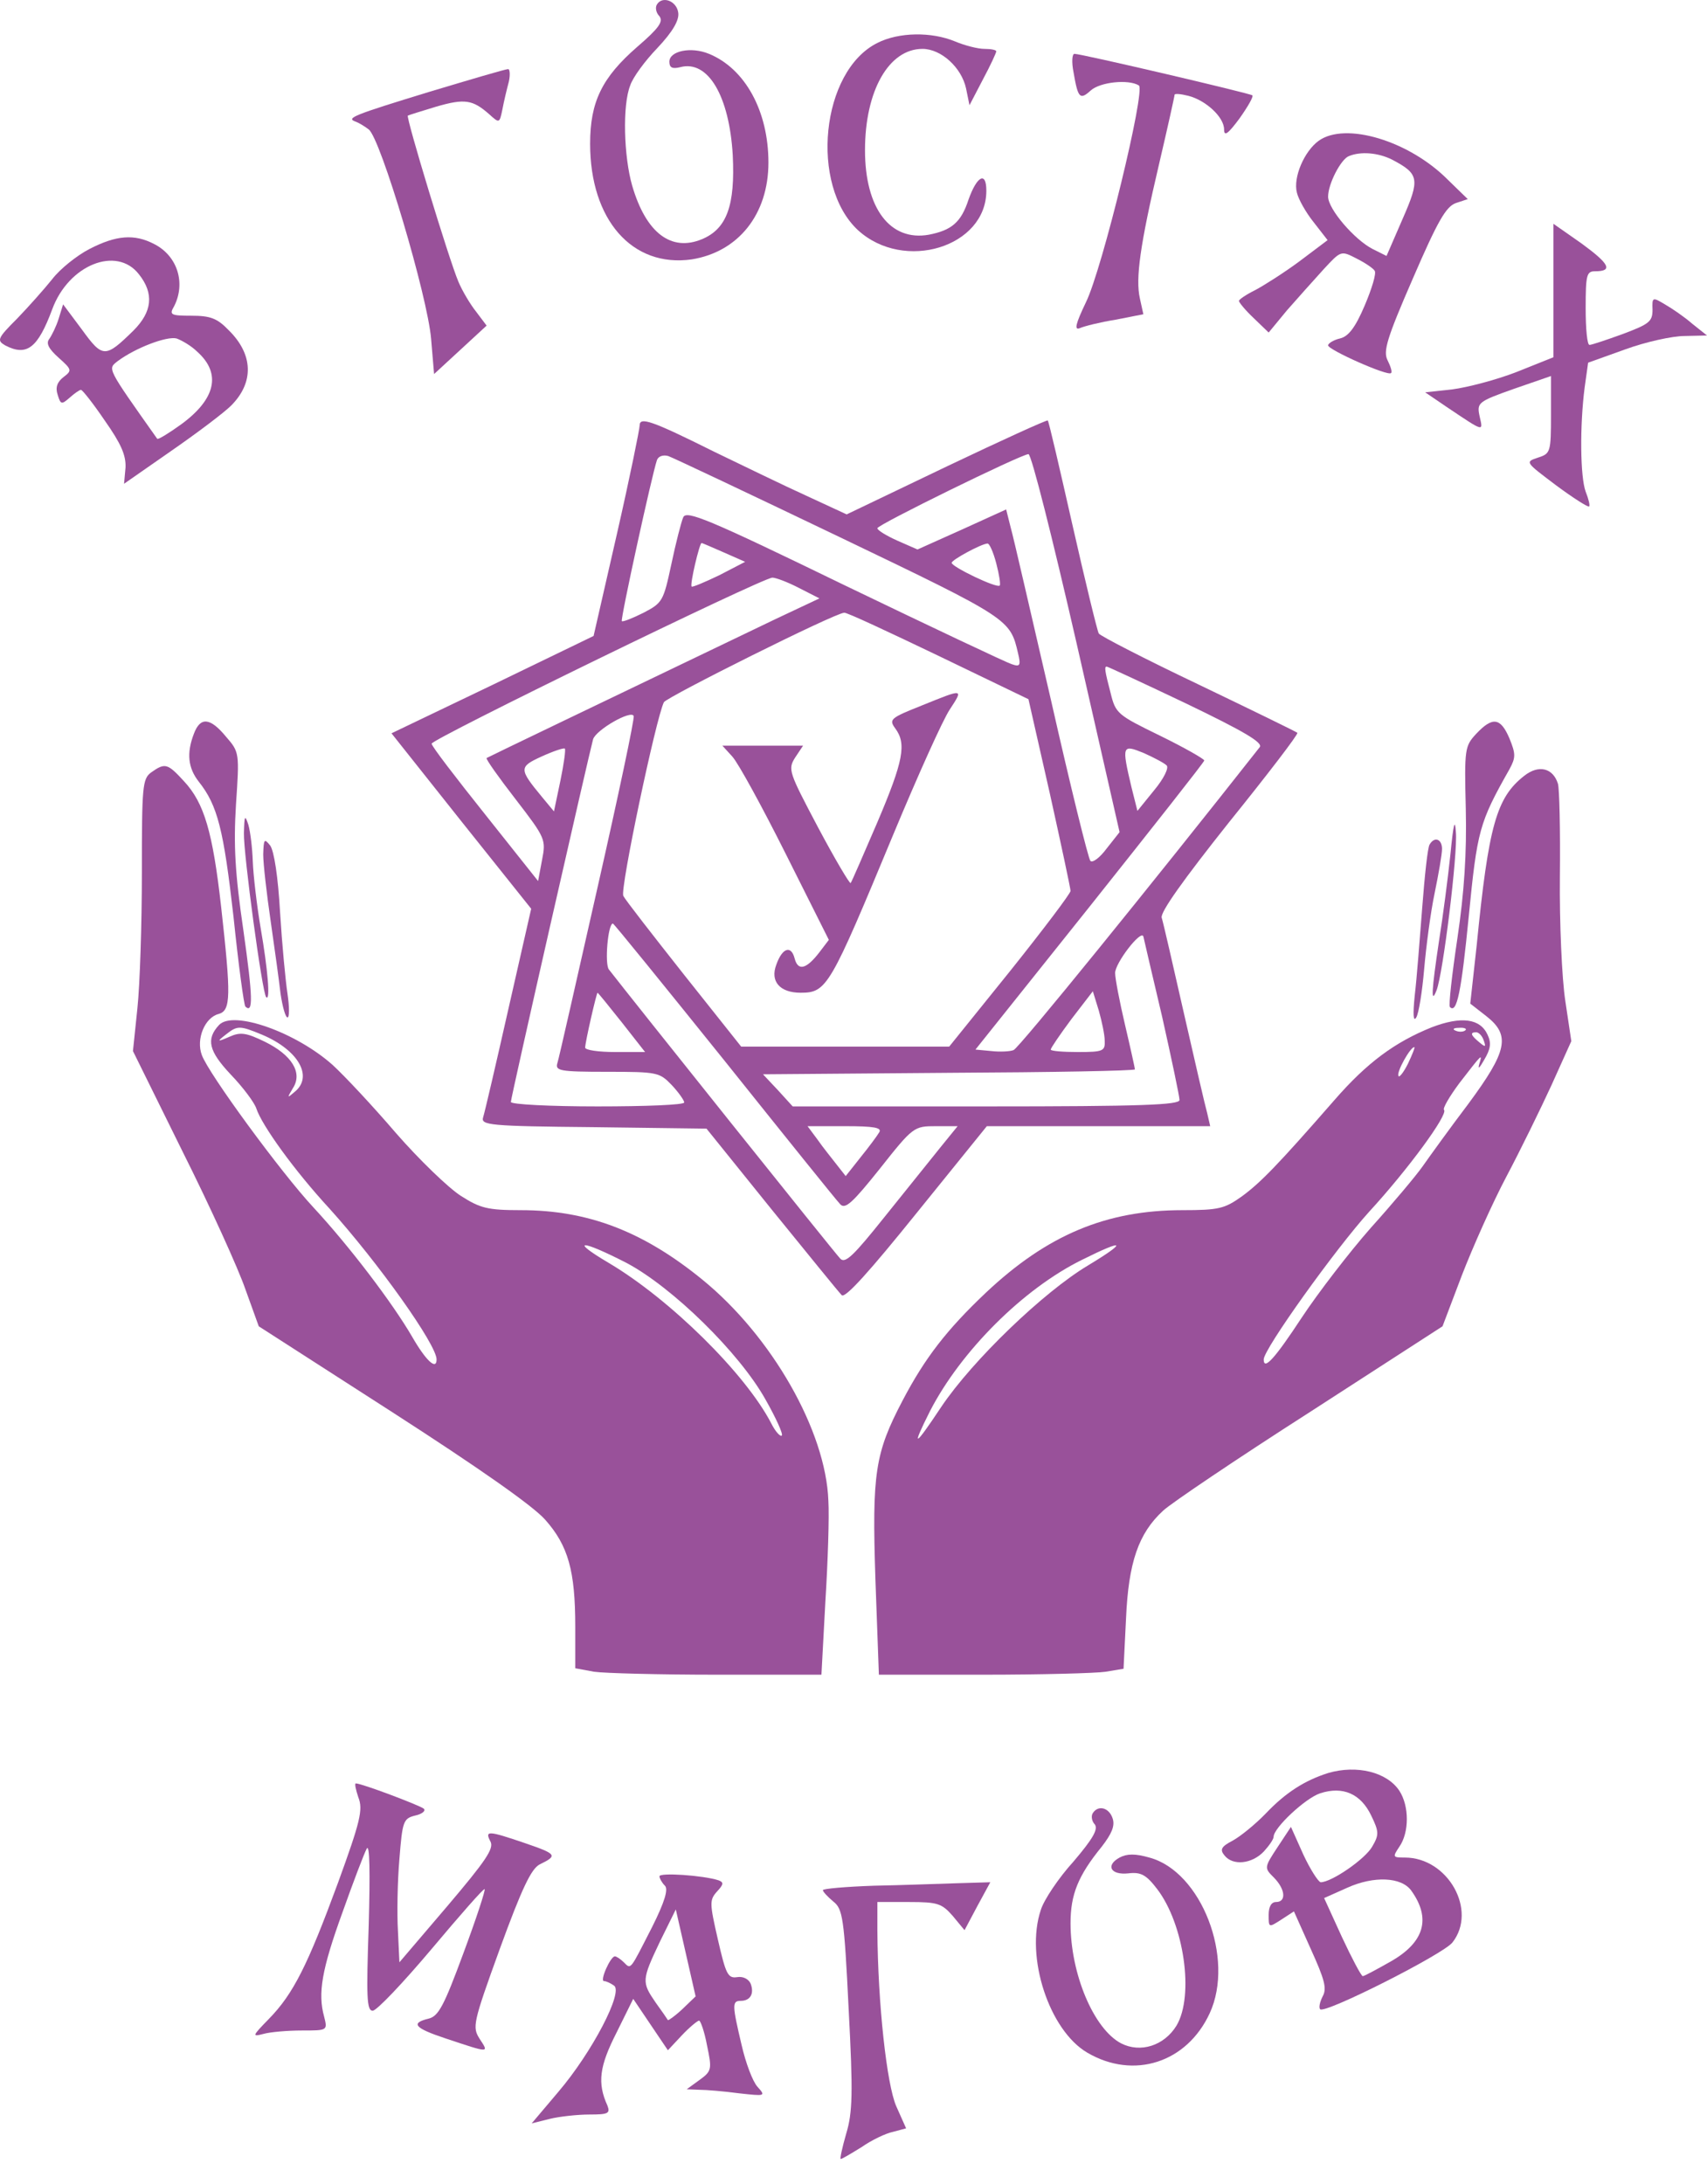 <?xml version="1.0" encoding="UTF-8"?> <svg xmlns="http://www.w3.org/2000/svg" width="61" height="78" viewBox="0 0 61 78" fill="none"> <path d="M23.477 0.158C23.407 0.264 23.442 0.458 23.566 0.581C23.707 0.775 23.548 1.005 22.769 1.676C21.513 2.77 21.088 3.635 21.088 5.135C21.088 7.853 22.592 9.565 24.716 9.265C26.38 9 27.46 7.659 27.46 5.806C27.46 3.97 26.628 2.452 25.336 1.923C24.699 1.658 23.92 1.817 23.92 2.205C23.92 2.417 24.026 2.47 24.309 2.399C25.3 2.135 26.061 3.423 26.185 5.541C26.274 7.341 25.973 8.171 25.088 8.542C23.991 9 23.088 8.33 22.592 6.635C22.291 5.594 22.238 3.758 22.521 3.052C22.61 2.77 23.052 2.17 23.495 1.711C24.044 1.128 24.274 0.722 24.238 0.458C24.185 0.034 23.672 -0.16 23.477 0.158Z" fill="#99519A"></path> <path d="M31.353 1.534C29.336 2.54 28.929 6.618 30.663 8.224C32.309 9.724 35.247 8.824 35.247 6.812C35.247 6.106 34.911 6.282 34.61 7.13C34.345 7.941 34.008 8.224 33.194 8.383C31.814 8.63 30.911 7.447 30.911 5.365C30.911 3.246 31.761 1.746 32.964 1.746C33.637 1.746 34.362 2.417 34.522 3.158L34.645 3.758L35.123 2.841C35.389 2.346 35.601 1.887 35.601 1.834C35.601 1.781 35.407 1.746 35.176 1.746C34.946 1.746 34.468 1.623 34.132 1.481C33.283 1.128 32.114 1.146 31.353 1.534Z" fill="#99519A"></path> <path d="M38.362 2.576C38.521 3.511 38.592 3.582 38.981 3.229C39.318 2.929 40.327 2.823 40.698 3.052C40.946 3.211 39.389 9.618 38.804 10.801C38.433 11.577 38.38 11.807 38.592 11.719C38.751 11.648 39.318 11.507 39.867 11.419L40.858 11.224L40.734 10.66C40.575 9.954 40.734 8.771 41.424 5.841C41.725 4.553 41.973 3.441 41.973 3.388C41.973 3.335 42.185 3.352 42.468 3.423C43.088 3.582 43.743 4.182 43.743 4.623C43.743 4.888 43.884 4.782 44.291 4.235C44.592 3.811 44.805 3.441 44.752 3.405C44.681 3.335 38.645 1.923 38.397 1.923C38.309 1.923 38.291 2.223 38.362 2.576Z" fill="#99519A"></path> <path d="M15.335 3.282C12.627 4.111 12.362 4.217 12.698 4.341C12.804 4.376 13.017 4.5 13.176 4.623C13.601 4.941 15.282 10.589 15.406 12.107L15.512 13.36L16.451 12.495L17.389 11.63L17.017 11.136C16.805 10.871 16.521 10.395 16.38 10.059C16.043 9.265 14.504 4.2 14.574 4.129C14.61 4.111 15.052 3.97 15.583 3.811C16.61 3.511 16.893 3.564 17.477 4.076C17.849 4.411 17.849 4.411 17.955 3.9C18.008 3.617 18.114 3.176 18.185 2.911C18.238 2.664 18.22 2.452 18.15 2.47C18.061 2.47 16.805 2.841 15.335 3.282Z" fill="#99519A"></path> <path d="M47.123 5.029C46.61 5.4 46.203 6.335 46.345 6.882C46.398 7.112 46.663 7.588 46.947 7.941L47.442 8.577L46.433 9.336C45.885 9.742 45.159 10.201 44.858 10.36C44.539 10.518 44.274 10.695 44.274 10.748C44.274 10.801 44.504 11.083 44.805 11.366L45.336 11.877L45.991 11.083C46.362 10.66 46.947 10.007 47.3 9.618C47.92 8.948 47.92 8.948 48.469 9.23C48.787 9.389 49.071 9.583 49.124 9.671C49.194 9.759 49.017 10.324 48.77 10.907C48.433 11.701 48.185 12.019 47.885 12.089C47.654 12.142 47.46 12.266 47.46 12.336C47.46 12.495 49.602 13.448 49.708 13.325C49.761 13.29 49.69 13.078 49.584 12.866C49.425 12.548 49.548 12.107 50.486 9.954C51.371 7.906 51.672 7.377 52.026 7.253L52.451 7.112L51.743 6.424C50.362 5.029 48.079 4.341 47.123 5.029ZM49.743 5.7C50.717 6.212 50.752 6.388 50.115 7.836L49.548 9.142L49.053 8.895C48.398 8.559 47.46 7.465 47.46 7.024C47.46 6.565 47.92 5.682 48.203 5.576C48.628 5.4 49.248 5.453 49.743 5.7Z" fill="#99519A"></path> <path d="M55.513 10.377V12.76L54.186 13.29C53.46 13.572 52.434 13.837 51.903 13.907L50.929 14.013L51.708 14.543C53.053 15.443 53 15.425 52.876 14.878C52.77 14.384 52.805 14.348 54.097 13.89L55.425 13.431V14.807C55.425 16.149 55.407 16.202 54.965 16.343C54.487 16.502 54.505 16.502 55.602 17.331C56.221 17.79 56.752 18.126 56.788 18.09C56.823 18.055 56.77 17.826 56.664 17.561C56.469 17.031 56.451 15.213 56.628 13.837L56.752 12.954L58.08 12.478C58.806 12.213 59.761 12.001 60.204 12.001L61 11.983L60.469 11.56C60.186 11.313 59.743 11.013 59.496 10.871C59.053 10.607 59.036 10.607 59.053 11.066C59.053 11.489 58.929 11.577 57.991 11.93C57.407 12.142 56.876 12.319 56.805 12.319C56.717 12.336 56.664 11.736 56.664 11.013C56.664 9.812 56.699 9.689 57 9.689C57.655 9.689 57.513 9.424 56.522 8.7L55.513 7.994V10.377Z" fill="#99519A"></path> <path d="M3.194 8.895C2.751 9.124 2.149 9.601 1.866 9.971C1.583 10.324 1.017 10.96 0.609 11.383C-0.099 12.089 -0.116 12.16 0.185 12.336C0.963 12.742 1.353 12.425 1.866 11.048C2.45 9.459 4.167 8.771 4.963 9.795C5.512 10.483 5.441 11.136 4.769 11.807C3.76 12.795 3.671 12.795 2.928 11.772L2.255 10.871L2.096 11.383C2.008 11.666 1.848 11.983 1.76 12.107C1.636 12.266 1.742 12.46 2.096 12.778C2.574 13.201 2.574 13.237 2.273 13.466C2.043 13.643 1.972 13.837 2.061 14.101C2.167 14.454 2.202 14.454 2.486 14.207C2.663 14.049 2.84 13.925 2.893 13.925C2.946 13.925 3.335 14.419 3.742 15.019C4.326 15.849 4.503 16.255 4.486 16.696L4.433 17.279L6.132 16.096C7.052 15.46 8.008 14.737 8.256 14.49C9.087 13.66 9.052 12.654 8.167 11.789C7.76 11.366 7.512 11.277 6.84 11.277C6.096 11.277 6.043 11.242 6.22 10.942C6.645 10.113 6.344 9.142 5.512 8.718C4.804 8.347 4.149 8.4 3.194 8.895ZM7.052 12.566C7.919 13.342 7.707 14.26 6.468 15.161C6.025 15.478 5.654 15.708 5.618 15.672C3.795 13.095 3.848 13.184 4.202 12.901C4.84 12.425 5.955 12.001 6.309 12.089C6.503 12.16 6.84 12.354 7.052 12.566Z" fill="#99519A"></path> <path d="M22.858 15.196C22.858 15.319 22.504 17.067 22.044 19.079L21.212 22.715L17.601 24.462L13.99 26.192L16.486 29.334L18.982 32.458L18.167 36.041C17.725 38 17.318 39.747 17.265 39.906C17.176 40.189 17.477 40.224 21.212 40.259L25.247 40.312L27.566 43.189C28.858 44.778 29.973 46.154 30.079 46.26C30.203 46.384 31.088 45.395 32.752 43.33L35.265 40.224H39.247H43.247L43.141 39.765C43.07 39.518 42.699 37.912 42.309 36.2C41.92 34.488 41.566 32.934 41.513 32.776C41.46 32.581 42.292 31.416 43.92 29.369C45.301 27.657 46.398 26.227 46.362 26.174C46.327 26.139 44.734 25.362 42.823 24.445C40.929 23.544 39.318 22.715 39.265 22.627C39.212 22.538 38.787 20.791 38.327 18.761C37.867 16.731 37.477 15.037 37.442 15.019C37.424 14.984 35.796 15.725 33.831 16.661L30.256 18.373L28.805 17.702C28.026 17.349 26.539 16.625 25.513 16.131C23.282 15.019 22.858 14.878 22.858 15.196ZM30.044 19.202C36.079 22.097 36.097 22.115 36.38 23.333C36.486 23.774 36.451 23.827 36.15 23.721C35.973 23.668 33.283 22.397 30.168 20.897C25.3 18.532 24.521 18.214 24.415 18.479C24.344 18.638 24.15 19.396 23.99 20.155C23.707 21.479 23.672 21.532 22.999 21.885C22.61 22.079 22.256 22.221 22.221 22.185C22.167 22.115 23.3 16.943 23.477 16.431C23.53 16.29 23.707 16.237 23.884 16.29C24.079 16.361 26.84 17.667 30.044 19.202ZM38.469 22.962L40.008 29.722L39.548 30.305C39.3 30.64 39.035 30.834 38.964 30.746C38.893 30.675 38.256 28.098 37.566 25.045C36.858 21.991 36.221 19.202 36.115 18.832L35.955 18.196L34.362 18.92L32.787 19.626L32.061 19.308C31.672 19.132 31.353 18.938 31.353 18.867C31.353 18.744 36.468 16.237 36.752 16.22C36.858 16.22 37.619 19.255 38.469 22.962ZM25.867 19.732L26.628 20.067L25.707 20.544C25.194 20.791 24.734 20.985 24.716 20.95C24.645 20.879 24.999 19.396 25.07 19.396C25.105 19.396 25.459 19.555 25.867 19.732ZM35.601 20.12C35.708 20.526 35.761 20.879 35.725 20.915C35.619 21.02 34.008 20.244 34.008 20.103C34.008 19.997 35.053 19.432 35.283 19.414C35.353 19.396 35.495 19.714 35.601 20.12ZM28.557 21.003L29.283 21.373L27.707 22.115C21.123 25.274 17.442 27.039 17.389 27.075C17.353 27.11 17.831 27.78 18.433 28.557C19.495 29.934 19.512 29.987 19.371 30.71L19.229 31.469L17.335 29.087C16.291 27.78 15.424 26.651 15.424 26.563C15.406 26.404 27.212 20.65 27.601 20.632C27.725 20.632 28.15 20.791 28.557 21.003ZM33.53 23.421L36.752 24.974L37.513 28.328C37.92 30.163 38.256 31.734 38.256 31.822C38.256 31.911 37.283 33.199 36.097 34.682L33.92 37.382H30.203H26.486L24.451 34.823C23.335 33.411 22.344 32.14 22.274 31.999C22.15 31.769 23.442 25.645 23.725 25.08C23.849 24.886 29.814 21.903 30.168 21.885C30.256 21.868 31.761 22.574 33.53 23.421ZM42.398 25.133C44.451 26.121 45.141 26.527 45.017 26.686C41.194 31.54 36.398 37.453 36.221 37.506C36.097 37.559 35.725 37.576 35.424 37.541L34.858 37.488L38.947 32.37C41.194 29.546 43.035 27.216 43.035 27.163C43.035 27.11 42.327 26.704 41.46 26.28C39.938 25.539 39.867 25.486 39.69 24.762C39.477 23.95 39.46 23.809 39.548 23.809C39.584 23.809 40.876 24.409 42.398 25.133ZM21.353 31.699C20.61 34.982 19.973 37.806 19.92 37.965C19.831 38.247 19.99 38.282 21.689 38.282C23.495 38.282 23.566 38.3 24.008 38.759C24.256 39.024 24.451 39.306 24.451 39.377C24.451 39.465 23.052 39.518 21.353 39.518C19.654 39.518 18.256 39.447 18.256 39.359C18.256 39.2 21.052 26.916 21.194 26.404C21.3 26.068 22.557 25.345 22.645 25.574C22.681 25.662 22.097 28.416 21.353 31.699ZM20.026 27.886L19.796 28.981L19.371 28.469C18.539 27.463 18.539 27.392 19.353 27.021C19.778 26.827 20.15 26.704 20.185 26.739C20.22 26.774 20.15 27.286 20.026 27.886ZM41.69 27.339C41.778 27.427 41.584 27.816 41.247 28.222L40.646 28.963L40.433 28.116C40.079 26.616 40.097 26.58 40.876 26.898C41.23 27.057 41.601 27.251 41.69 27.339ZM25.884 37.877C28.044 40.577 29.902 42.889 30.026 43.013C30.203 43.207 30.468 42.96 31.442 41.742C32.628 40.242 32.663 40.224 33.442 40.224H34.221L33.619 40.965C33.283 41.389 32.38 42.501 31.619 43.454C30.504 44.848 30.203 45.148 30.026 44.954C29.849 44.778 22.468 35.547 21.76 34.629C21.601 34.435 21.725 32.987 21.902 32.987C21.937 32.987 23.725 35.194 25.884 37.877ZM41.531 36.323C41.867 37.824 42.15 39.165 42.15 39.288C42.15 39.465 40.805 39.518 35.23 39.518H28.327L27.796 38.935L27.265 38.371L33.92 38.318C37.566 38.3 40.557 38.247 40.557 38.194C40.557 38.159 40.398 37.435 40.203 36.606C40.008 35.776 39.849 34.947 39.849 34.752C39.849 34.399 40.77 33.199 40.858 33.446C40.876 33.535 41.177 34.823 41.531 36.323ZM22.221 36.517L23.052 37.576H21.99C21.389 37.576 20.911 37.506 20.911 37.418C20.911 37.223 21.318 35.458 21.353 35.458C21.371 35.458 21.76 35.935 22.221 36.517ZM39.477 37.17C39.495 37.541 39.424 37.576 38.522 37.576C37.991 37.576 37.548 37.541 37.548 37.488C37.548 37.435 37.885 36.941 38.292 36.394L39.053 35.405L39.265 36.094C39.371 36.464 39.477 36.959 39.477 37.17ZM31.424 40.436C31.353 40.559 31.052 40.965 30.752 41.336L30.221 42.007L29.902 41.601C29.725 41.371 29.407 40.983 29.212 40.7L28.858 40.224H30.203C31.23 40.224 31.513 40.277 31.424 40.436Z" fill="#99519A"></path> <path d="M32.929 25.203C31.814 25.645 31.761 25.698 31.991 26.015C32.398 26.563 32.291 27.163 31.353 29.369C30.858 30.516 30.433 31.505 30.398 31.54C30.362 31.575 29.831 30.675 29.23 29.546C28.185 27.569 28.15 27.48 28.415 27.057L28.698 26.633H27.247H25.814L26.168 27.021C26.38 27.251 27.229 28.804 28.079 30.499L29.619 33.57L29.283 34.011C28.822 34.611 28.521 34.699 28.398 34.24C28.274 33.746 27.955 33.852 27.743 34.452C27.513 35.052 27.867 35.458 28.61 35.458C29.548 35.458 29.654 35.264 31.92 29.81C32.787 27.727 33.69 25.715 33.938 25.345C34.433 24.586 34.451 24.586 32.929 25.203Z" fill="#99519A"></path> <path d="M6.928 26.21C6.663 26.898 6.716 27.427 7.105 27.922C7.778 28.769 7.99 29.634 8.344 32.74C8.521 34.452 8.716 35.9 8.769 35.953C9.052 36.217 9.035 35.617 8.698 33.234C8.397 31.187 8.344 30.181 8.433 28.734C8.557 26.898 8.557 26.863 8.079 26.316C7.512 25.627 7.158 25.592 6.928 26.21Z" fill="#99519A"></path> <path d="M52.752 26.21C52.345 26.651 52.327 26.739 52.38 28.892C52.416 30.463 52.327 31.858 52.08 33.517C51.885 34.823 51.761 35.917 51.814 35.97C52.062 36.217 52.221 35.423 52.487 32.723C52.788 29.669 52.858 29.387 53.938 27.48C54.168 27.057 54.168 26.933 53.938 26.368C53.619 25.627 53.336 25.592 52.752 26.21Z" fill="#99519A"></path> <path d="M5.406 27.586C5.088 27.816 5.07 28.081 5.07 31.169C5.07 32.987 4.999 35.176 4.911 36.005L4.751 37.541L6.521 41.124C7.513 43.101 8.521 45.325 8.769 46.049L9.247 47.372L14.026 50.444C17.123 52.438 19.035 53.779 19.477 54.274C20.309 55.209 20.557 56.109 20.557 58.104V59.586L21.23 59.71C21.584 59.763 23.566 59.816 25.619 59.816H29.354L29.495 57.204C29.584 55.774 29.637 54.15 29.602 53.603C29.513 51.114 27.584 47.725 25.088 45.696C22.982 43.983 21.017 43.224 18.61 43.224C17.424 43.224 17.159 43.154 16.468 42.713C16.026 42.43 14.982 41.424 14.15 40.471C13.318 39.5 12.309 38.424 11.884 38.035C10.575 36.87 8.344 36.076 7.831 36.606C7.353 37.117 7.459 37.541 8.238 38.371C8.681 38.83 9.088 39.377 9.159 39.589C9.353 40.189 10.521 41.812 11.778 43.172C13.513 45.096 15.601 48.025 15.601 48.555C15.601 48.961 15.212 48.59 14.716 47.725C14.026 46.543 12.504 44.531 11.194 43.119C10.044 41.883 7.442 38.335 7.212 37.682C6.999 37.117 7.318 36.341 7.813 36.217C8.256 36.094 8.256 35.564 7.902 32.387C7.601 29.722 7.3 28.681 6.575 27.904C5.99 27.269 5.902 27.233 5.406 27.586ZM9.371 36.959C10.663 37.506 11.212 38.459 10.521 39.006C10.256 39.236 10.256 39.218 10.468 38.865C10.822 38.318 10.433 37.682 9.46 37.206C8.805 36.888 8.592 36.853 8.203 37.029C7.76 37.223 7.743 37.206 8.061 36.959C8.486 36.623 8.557 36.623 9.371 36.959ZM22.398 45.113C24.026 45.978 26.416 48.308 27.354 49.985C27.725 50.638 27.991 51.22 27.938 51.273C27.885 51.326 27.708 51.132 27.566 50.849C26.646 49.067 23.938 46.402 21.761 45.113C20.327 44.266 20.752 44.266 22.398 45.113Z" fill="#99519A"></path> <path d="M54.469 27.71C53.478 28.486 53.195 29.475 52.77 33.764L52.54 35.847L53.106 36.288C53.991 36.976 53.867 37.541 52.469 39.43C51.814 40.295 51.089 41.301 50.841 41.654C50.593 42.007 49.761 42.995 48.982 43.86C48.221 44.725 47.106 46.172 46.522 47.055C45.548 48.537 45.159 48.961 45.159 48.555C45.159 48.184 47.743 44.584 48.929 43.278C50.31 41.777 51.761 39.8 51.602 39.642C51.549 39.589 51.796 39.165 52.15 38.688C52.982 37.612 52.982 37.612 52.858 38.018C52.805 38.212 52.876 38.141 53.035 37.859C53.266 37.471 53.301 37.259 53.159 36.959C52.894 36.376 52.221 36.288 51.159 36.694C49.849 37.223 48.858 37.947 47.69 39.288C45.655 41.618 45.053 42.236 44.38 42.73C43.761 43.172 43.548 43.224 42.256 43.224C39.531 43.224 37.425 44.107 35.23 46.172C33.831 47.496 33.053 48.502 32.256 50.02C31.265 51.908 31.159 52.614 31.283 56.409L31.407 59.816H35.141C37.194 59.816 39.159 59.763 39.513 59.71L40.15 59.604L40.239 57.804C40.327 55.809 40.681 54.768 41.566 53.956C41.849 53.691 44.203 52.103 46.823 50.426L51.549 47.372L52.239 45.554C52.628 44.548 53.336 42.96 53.832 42.024C54.328 41.089 55.053 39.606 55.443 38.759L56.151 37.188L55.938 35.758C55.814 34.964 55.726 32.952 55.743 31.311C55.761 29.651 55.726 28.169 55.673 27.992C55.496 27.427 54.982 27.304 54.469 27.71ZM52.363 36.8C52.31 36.853 52.15 36.87 52.026 36.817C51.885 36.764 51.938 36.712 52.133 36.712C52.327 36.694 52.434 36.747 52.363 36.8ZM53.018 37.153C53.106 37.4 53.089 37.418 52.858 37.223C52.557 36.976 52.522 36.87 52.752 36.87C52.841 36.87 52.965 36.994 53.018 37.153ZM50.31 38C50.15 38.318 49.991 38.512 49.973 38.424C49.903 38.282 50.398 37.4 50.54 37.4C50.575 37.4 50.469 37.665 50.31 38ZM38.876 45.201C37.283 46.154 34.752 48.59 33.637 50.249C32.663 51.714 32.557 51.75 33.23 50.408C34.327 48.273 36.557 46.031 38.681 44.99C40.203 44.231 40.309 44.337 38.876 45.201Z" fill="#99519A"></path> <path d="M8.716 29.757C8.698 30.481 9.371 35.476 9.512 35.617C9.671 35.776 9.565 34.593 9.317 33.164C9.176 32.334 9.052 31.258 9.034 30.781C9.017 30.287 8.946 29.704 8.875 29.457C8.751 29.087 8.733 29.122 8.716 29.757Z" fill="#99519A"></path> <path d="M51.831 30.516C51.743 31.346 51.566 32.722 51.424 33.605C51.159 35.37 51.123 35.917 51.336 35.37C51.566 34.788 52.097 30.481 52.026 29.722C51.991 29.21 51.938 29.422 51.831 30.516Z" fill="#99519A"></path> <path d="M9.406 30.516C9.406 30.852 9.53 31.928 9.672 32.899C9.813 33.87 9.973 35.035 10.026 35.494C10.097 35.97 10.203 36.341 10.274 36.341C10.344 36.341 10.344 35.97 10.274 35.494C10.203 35.035 10.079 33.729 10.008 32.581C9.937 31.328 9.796 30.393 9.654 30.199C9.442 29.934 9.424 29.969 9.406 30.516Z" fill="#99519A"></path> <path d="M51.088 30.163C51.017 30.269 50.911 31.275 50.823 32.422C50.734 33.552 50.628 34.964 50.557 35.547C50.486 36.235 50.504 36.517 50.61 36.341C50.699 36.2 50.823 35.423 50.893 34.611C50.964 33.799 51.123 32.581 51.265 31.911C51.407 31.222 51.531 30.516 51.531 30.322C51.531 29.969 51.265 29.863 51.088 30.163Z" fill="#99519A"></path> <path d="M47.46 63.328C46.628 63.593 45.955 64.017 45.247 64.758C44.858 65.164 44.309 65.605 44.044 65.746C43.637 65.958 43.584 66.064 43.761 66.276C44.061 66.647 44.734 66.576 45.159 66.135C45.353 65.923 45.513 65.693 45.513 65.605C45.513 65.287 46.645 64.228 47.176 64.052C47.991 63.787 48.628 64.07 49 64.846C49.283 65.429 49.283 65.535 49.035 65.958C48.787 66.399 47.584 67.229 47.194 67.229C47.106 67.211 46.822 66.77 46.575 66.241L46.132 65.252L45.654 65.976C45.176 66.7 45.176 66.717 45.513 67.052C45.938 67.476 45.973 67.935 45.601 67.935C45.424 67.935 45.336 68.112 45.336 68.394C45.336 68.853 45.336 68.853 45.778 68.57L46.239 68.27L46.84 69.612C47.336 70.706 47.424 71.024 47.265 71.306C47.159 71.518 47.123 71.712 47.176 71.765C47.336 71.942 51.566 69.806 51.902 69.382C52.805 68.235 51.743 66.347 50.203 66.347C49.761 66.347 49.761 66.329 50.008 65.958C50.362 65.446 50.362 64.511 50.008 63.964C49.566 63.293 48.486 63.028 47.46 63.328ZM50.433 67.529C51.141 68.517 50.911 69.365 49.708 70.053C49.212 70.335 48.752 70.583 48.699 70.583C48.646 70.583 48.309 69.947 47.955 69.188L47.318 67.794L48.15 67.423C49.088 67 50.079 67.035 50.433 67.529Z" fill="#99519A"></path> <path d="M12.804 64.193C12.981 64.634 12.875 65.058 12.079 67.247C10.999 70.177 10.486 71.218 9.601 72.118C9.017 72.718 8.999 72.754 9.406 72.648C9.654 72.577 10.273 72.524 10.787 72.524C11.707 72.524 11.707 72.524 11.583 72.03C11.353 71.2 11.495 70.353 12.238 68.306C12.627 67.211 13.017 66.188 13.105 66.029C13.211 65.835 13.229 66.876 13.176 68.765C13.088 71.341 13.105 71.818 13.318 71.818C13.459 71.818 14.397 70.83 15.424 69.612C16.433 68.412 17.282 67.441 17.318 67.476C17.353 67.511 17.017 68.535 16.557 69.771C15.866 71.642 15.672 72.012 15.318 72.1C14.663 72.259 14.804 72.436 15.919 72.806C17.512 73.336 17.477 73.336 17.141 72.824C16.875 72.401 16.893 72.277 17.866 69.594C18.645 67.459 18.982 66.752 19.282 66.594C19.937 66.276 19.902 66.223 18.769 65.835C17.424 65.376 17.318 65.376 17.53 65.782C17.654 66.029 17.353 66.47 15.99 68.076L14.273 70.088L14.22 68.959C14.185 68.359 14.203 67.194 14.273 66.399C14.38 65.04 14.415 64.952 14.84 64.846C15.088 64.793 15.229 64.67 15.141 64.599C14.981 64.476 12.928 63.699 12.716 63.699C12.663 63.699 12.716 63.928 12.804 64.193Z" fill="#99519A"></path> <path d="M39.053 64.758C38.982 64.864 39.017 65.058 39.124 65.164C39.248 65.34 39.053 65.676 38.363 66.488C37.832 67.07 37.301 67.864 37.194 68.217C36.628 69.894 37.495 72.524 38.858 73.318C40.522 74.289 42.416 73.671 43.23 71.906C44.133 69.947 42.929 66.841 41.071 66.347C40.575 66.205 40.274 66.205 40.009 66.347C39.495 66.629 39.69 66.982 40.327 66.911C40.77 66.858 40.964 66.964 41.354 67.476C42.31 68.729 42.681 71.271 42.044 72.348C41.602 73.071 40.752 73.336 40.062 72.983C39.088 72.471 38.256 70.512 38.256 68.694C38.256 67.67 38.522 66.999 39.371 65.958C39.725 65.499 39.849 65.217 39.761 64.952C39.637 64.564 39.248 64.458 39.053 64.758Z" fill="#99519A"></path> <path d="M23.566 67.017C23.566 67.088 23.654 67.247 23.761 67.353C23.885 67.476 23.761 67.917 23.3 68.835C22.504 70.388 22.557 70.353 22.292 70.088C22.168 69.965 22.026 69.876 21.973 69.876C21.814 69.876 21.424 70.759 21.584 70.759C21.654 70.759 21.814 70.83 21.938 70.918C22.292 71.13 21.159 73.301 19.955 74.713L19 75.842L19.637 75.683C19.991 75.595 20.646 75.525 21.07 75.525C21.725 75.525 21.814 75.489 21.707 75.207C21.336 74.395 21.424 73.795 22.026 72.612L22.628 71.394L23.247 72.312L23.867 73.23L24.362 72.701C24.646 72.4 24.929 72.171 24.982 72.171C25.035 72.171 25.177 72.577 25.265 73.054C25.442 73.901 25.442 73.971 25 74.289L24.539 74.624L24.982 74.642C25.23 74.642 25.867 74.695 26.398 74.766C27.354 74.872 27.371 74.872 27.07 74.536C26.893 74.342 26.646 73.671 26.504 73.054C26.168 71.624 26.15 71.465 26.469 71.465C26.805 71.465 26.964 71.218 26.823 70.847C26.752 70.689 26.557 70.583 26.345 70.618C26.009 70.671 25.938 70.512 25.654 69.276C25.354 67.97 25.354 67.864 25.619 67.564C25.867 67.3 25.867 67.229 25.672 67.158C25.123 66.982 23.566 66.876 23.566 67.017ZM24.38 71.765C24.115 72.012 23.885 72.171 23.867 72.153C23.849 72.118 23.654 71.836 23.424 71.518C22.929 70.794 22.929 70.724 23.584 69.347L24.15 68.2L24.504 69.753L24.858 71.306L24.38 71.765Z" fill="#99519A"></path> <path d="M31.229 67.353C30.22 67.388 29.406 67.459 29.406 67.511C29.406 67.564 29.566 67.741 29.778 67.917C30.114 68.182 30.167 68.482 30.327 71.765C30.486 74.766 30.468 75.454 30.238 76.213C30.096 76.707 30.008 77.113 30.043 77.113C30.096 77.113 30.415 76.919 30.787 76.69C31.141 76.442 31.654 76.195 31.92 76.142L32.38 76.019L32.026 75.225C31.689 74.448 31.371 71.589 31.353 68.941V67.935H32.486C33.513 67.935 33.654 67.988 34.044 68.429L34.468 68.941L34.928 68.076L35.389 67.229L34.203 67.264C33.566 67.282 32.221 67.335 31.229 67.353Z" fill="#99519A"></path> </svg> 